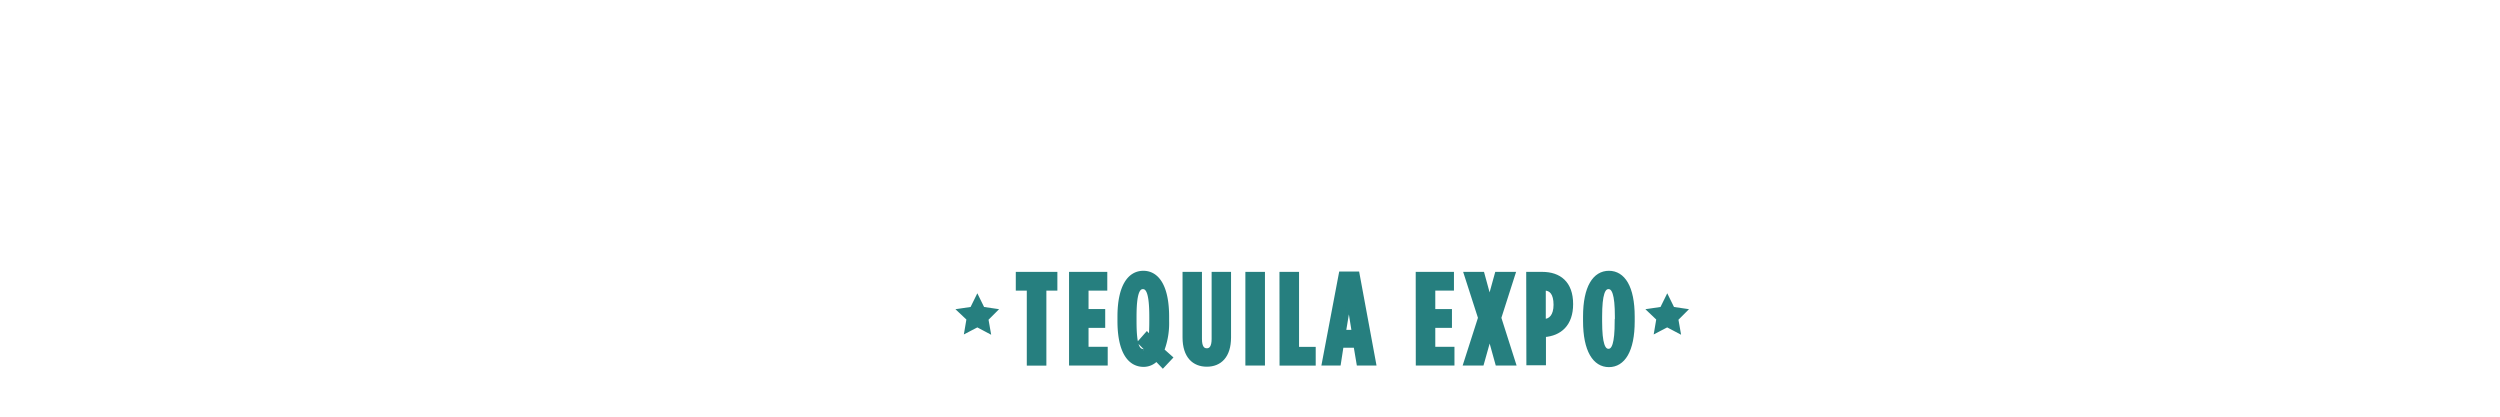 <svg id="Layer_1" data-name="Layer 1" xmlns="http://www.w3.org/2000/svg" viewBox="0 0 300 50"><defs><style>.cls-1,.cls-2{fill:#267f7f;stroke:#267f7f;stroke-miterlimit:10;}.cls-1{stroke-width:0.51px;}.cls-2{stroke-width:0.47px;}</style></defs><title>tequila</title><path class="cls-1" d="M115.21,37.28l1.43-.21.64-1.3.64,1.3,1.43.21-1,1,.25,1.42L117.28,39l-1.28.67.24-1.42Z"/><path class="cls-2" d="M123.45,34.64h-1.32V32.86h4.52v1.78h-1.32v9h-1.88Z"/><path class="cls-2" d="M128.52,32.86h4.12v1.78h-2.25v2.68h2v1.79h-2v2.74h2.3v1.78h-4.17Z"/><path class="cls-2" d="M138.77,43.11a2.08,2.08,0,0,1-1.53.68c-1.77,0-2.91-1.71-2.91-5.27V38c0-3.56,1.16-5.27,2.87-5.27s2.86,1.71,2.86,5.27v.55a9.13,9.13,0,0,1-.58,3.47l1,.89-.94,1ZM137.67,42l-.92-.93.88-1,.44.48c.05-.51.08-1.17.08-2V38c0-2.77-.38-3.54-1-3.54s-1,.77-1,3.54v.55c0,3,.4,3.57,1.1,3.57A.54.54,0,0,0,137.67,42Z"/><path class="cls-2" d="M142.14,40.49V32.86H144v7.82c0,1,.34,1.35.82,1.35s.81-.38.81-1.35V32.86h1.86v7.63c0,2.27-1.13,3.28-2.67,3.28S142.14,42.76,142.14,40.49Z"/><path class="cls-2" d="M149.68,32.86h1.88V43.63h-1.88Z"/><path class="cls-2" d="M153.77,32.86h1.88v9h2v1.78h-3.87Z"/><path class="cls-2" d="M160.9,32.82h2l2,10.81h-1.88l-.36-2.14H161l-.33,2.14h-1.82Zm1.54,7-.57-3.56-.59,3.56Z"/><path class="cls-2" d="M170.12,32.86h4.12v1.78H172v2.68h2v1.79h-2v2.74h2.3v1.78h-4.17Z"/><path class="cls-2" d="M177.6,38.14l-1.7-5.28h2l.85,3.11.86-3.11h2l-1.69,5.28,1.75,5.49h-2l-.91-3.28-.92,3.28h-2Z"/><path class="cls-2" d="M183.38,32.86h1.68c2.05,0,3.48,1.1,3.48,3.63v0c0,2.43-1.35,3.59-3.26,3.73h0v3.38h-1.88Zm1.9,5.65c.78,0,1.38-.62,1.38-1.93v0c0-1.37-.52-1.95-1.34-1.95h-.06v3.91Z"/><path class="cls-2" d="M190.2,38.52V38c0-3.56,1.16-5.27,2.87-5.27s2.86,1.71,2.86,5.27v.55c0,3.56-1.16,5.27-2.86,5.27S190.2,42.08,190.2,38.52Zm3.82,0V38c0-2.77-.39-3.54-1-3.54s-1,.77-1,3.54v.55c0,2.77.39,3.54,1,3.54S194,41.29,194,38.52Z"/><path class="cls-1" d="M198,37.28l1.43-.21.64-1.3.64,1.3,1.43.21-1,1,.25,1.42L200.06,39l-1.28.67.24-1.42Z"/></svg>